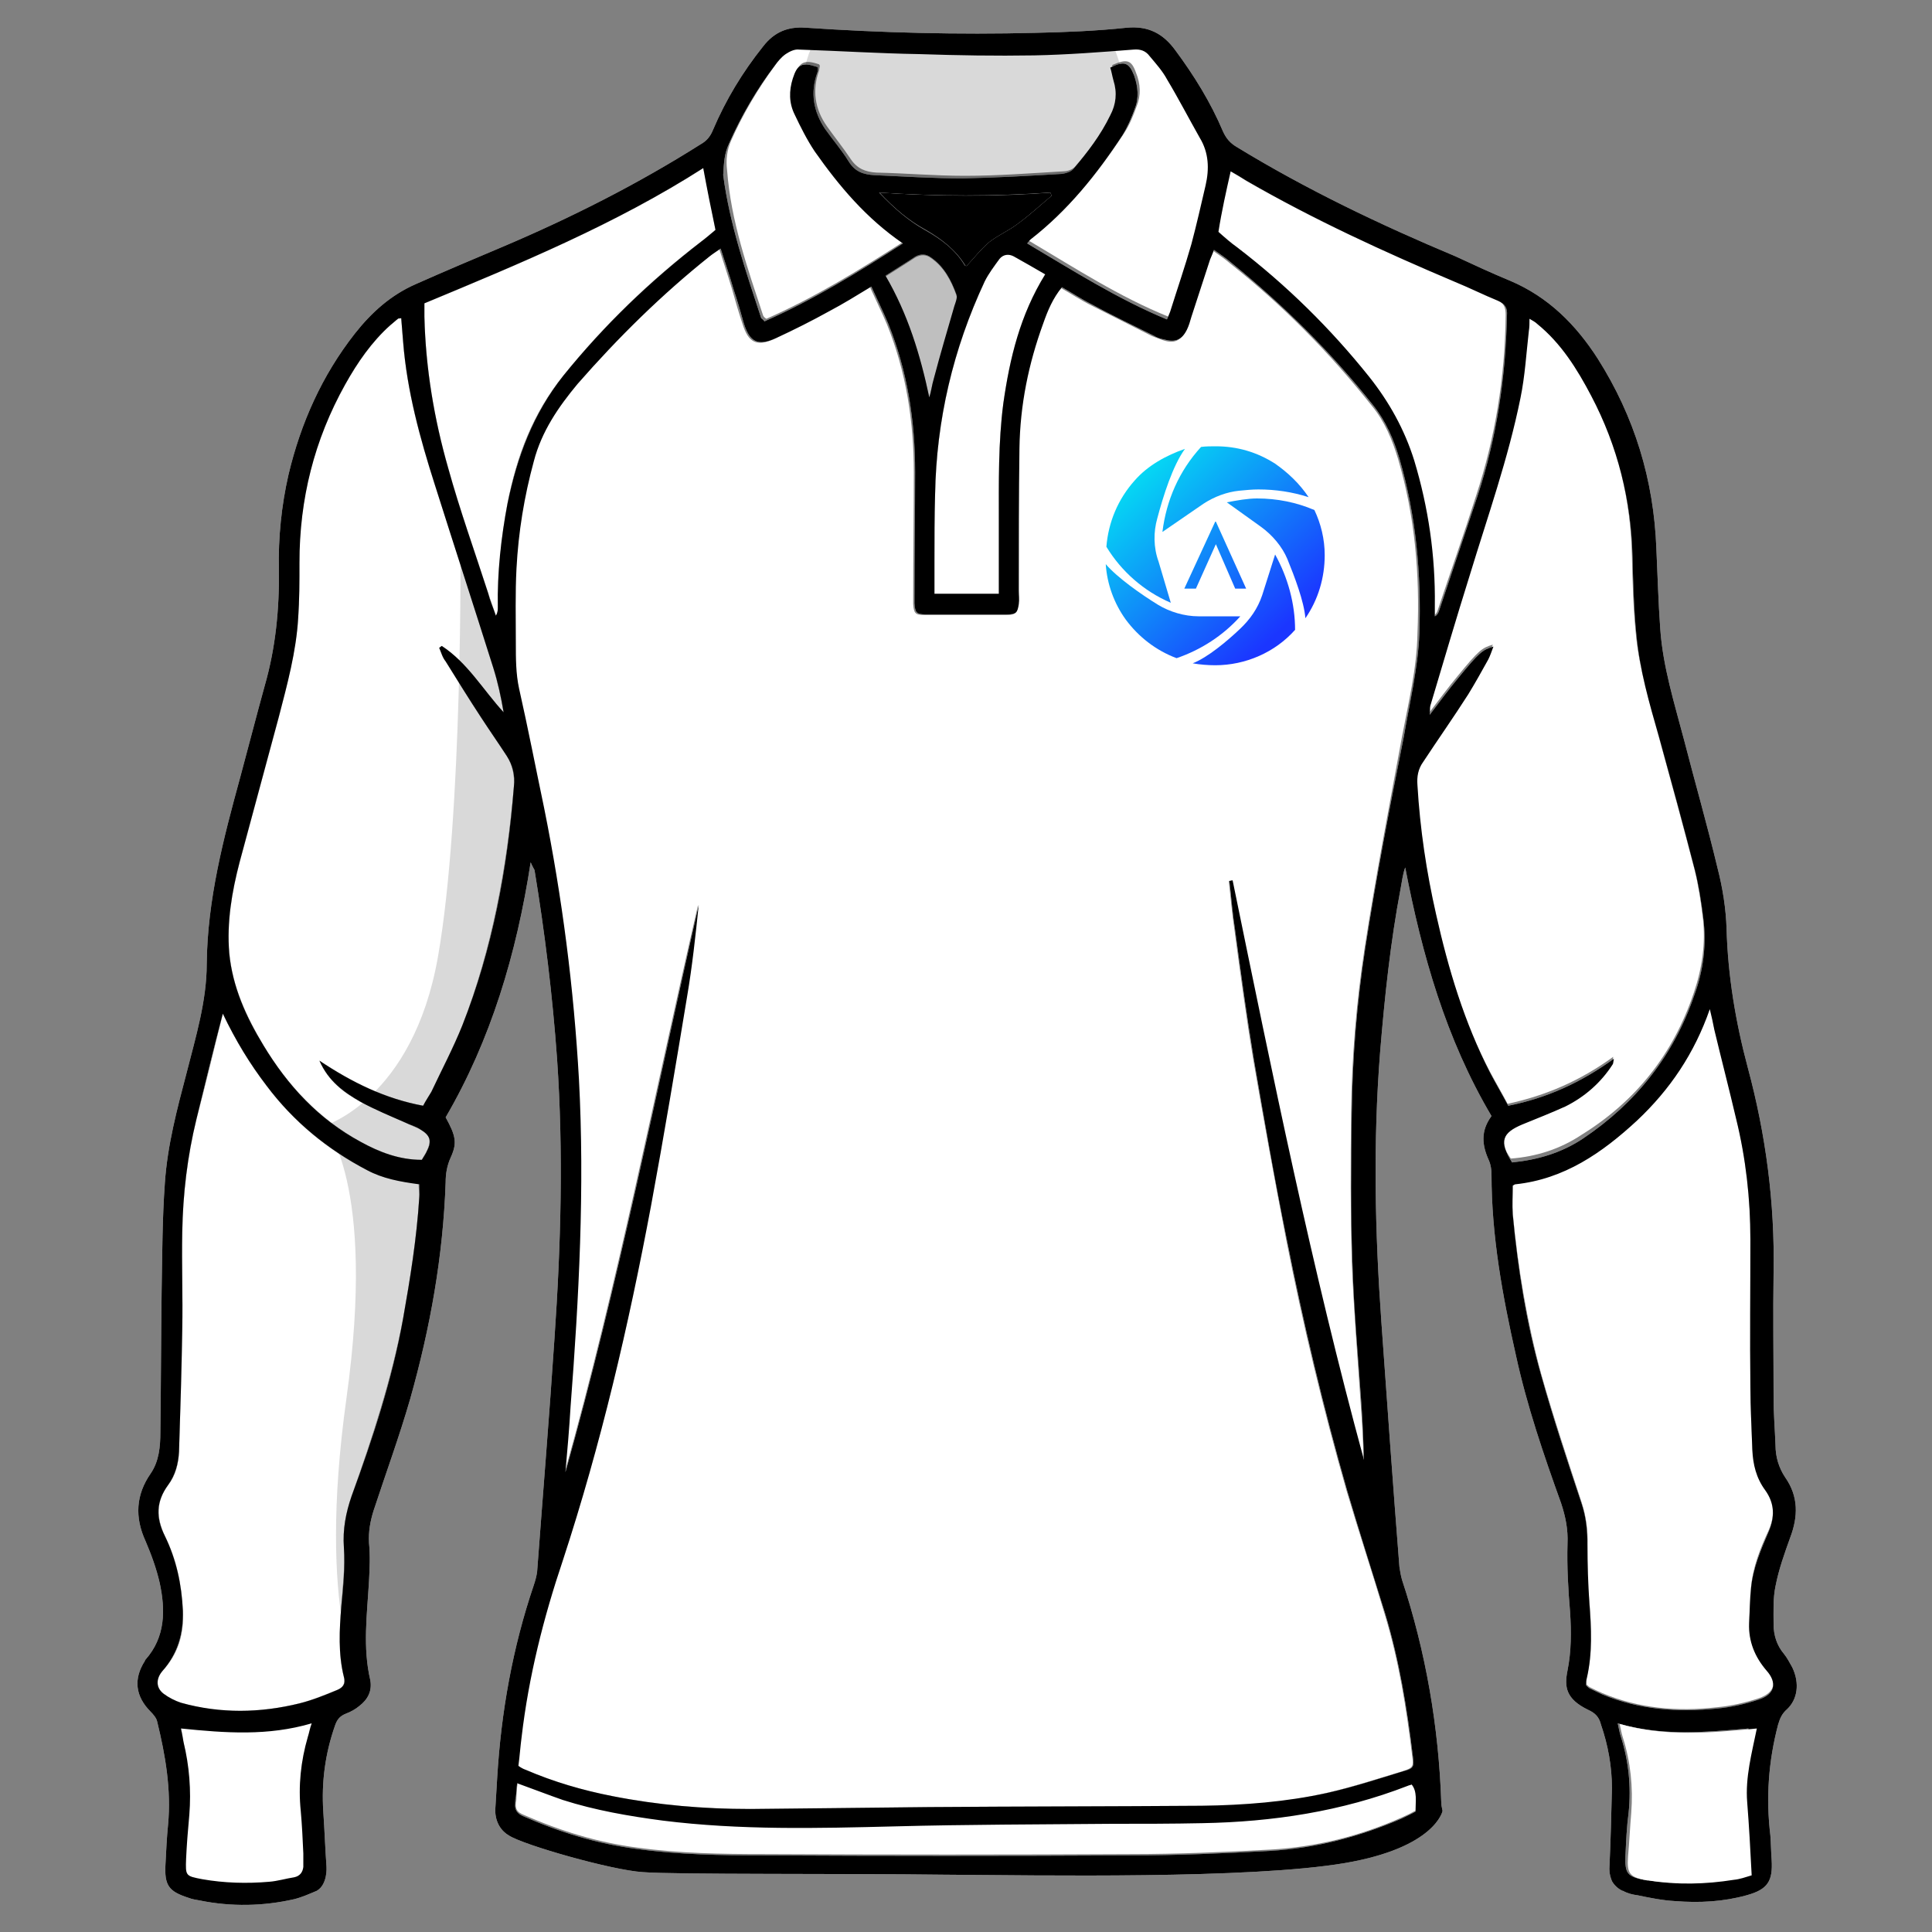 <?xml version="1.0" encoding="utf-8"?>
<!-- Generator: Adobe Illustrator 27.8.0, SVG Export Plug-In . SVG Version: 6.00 Build 0)  -->
<svg version="1.1" id="Capa_1" xmlns="http://www.w3.org/2000/svg" xmlns:xlink="http://www.w3.org/1999/xlink" x="0px" y="0px"
	 viewBox="0 0 300 300" style="enable-background:new 0 0 300 300;" xml:space="preserve">
<rect x="0" y="0" width="300" height="300" fill="#808080" stroke="none"/>
<style type="text/css">
	.st0{fill:#FFFFFF;}
	.st1{fill:none;}
	.st2{opacity:0.25;enable-background:new    ;}
	.st3{fill:url(#SVGID_1_);}
	.st4{fill:url(#SVGID_00000181070913005439040250000012455619419821132680_);}
	.st5{fill:url(#SVGID_00000011716105422691828690000005855121792385781166_);}
	.st6{fill:url(#SVGID_00000124842124591319532670000012557849101491398021_);}
	.st7{fill:url(#SVGID_00000036936000044334654610000006855695323475087285_);}
	.st8{fill:url(#SVGID_00000109014466306080707710000002620028762139570084_);}
	.st9{opacity:0.15;enable-background:new    ;}
</style>
<g>
	<g>
		<g>
			<path d="M149.9,41.2c0,0.1,0.2,0.1,0.3,0.1c1.2-1.3,2.2-2.7,3.5-3.7c1.4-1.1,3-1.8,4.5-2.9c1.8-1.4,3.5-2.9,5.2-4.3
				c-0.1-0.2-0.1-0.3-0.2-0.5c-8.8,0.7-17.5,0.6-26.6,0c2.3,2.5,4.6,4.4,7.2,5.8C146.2,37.1,148.4,38.8,149.9,41.2z"/>
			<path class="st0" d="M69.6,72.7c1.8,6.5,4.1,12.9,6.2,19.4c0.4,1.2,0.8,2.3,1.2,3.5c0.3-0.5,0.3-0.9,0.3-1.3
				c0-5.4,0.5-10.8,1.5-16.1c1.4-7.3,3.9-14,8.7-19.9c6.3-7.8,13.4-14.7,21.4-20.8c0.8-0.6,1.6-1.3,2.2-1.8
				c-0.6-3.3-1.2-6.3-1.9-9.6c-13.6,8.7-28.4,14.8-43.3,21c0,0.8,0,1.5,0,2.1C66.1,57.2,67.4,65.1,69.6,72.7z"/>
			<path class="st0" d="M144.3,61.8c0.3-1,0.4-2,0.7-2.9c1.1-3.8,2.2-7.5,3.2-11.3c0.2-0.6,0.5-1.3,0.3-1.8
				c-0.8-2.2-1.9-4.3-3.9-5.7c-0.8-0.6-1.6-0.6-2.5-0.1c-1.5,1-3,1.9-4.7,3C141,48.9,142.9,55.2,144.3,61.8z"/>
			<path class="st0" d="M118.5,49c0.1,0.2,0.2,0.3,0.5,0.5c7.5-3.3,14.5-7.6,21.5-12.1c-5.7-3.9-9.9-8.9-13.7-14.3
				c-1.2-1.7-2.2-3.7-3.1-5.7c-0.8-1.8-0.9-3.7-0.3-5.6c0.7-2.2,1.5-2.6,3.8-1.8c0,0.1,0.1,0.1,0.1,0.2c0,0.2-0.1,0.5-0.1,0.7
				c-1.1,3.1-0.7,6,1.2,8.7c1.2,1.7,2.5,3.3,3.7,5.1c1,1.5,2.3,2,4,2.1c4.6,0.1,9.1,0.5,13.7,0.5c5.1,0,10.3-0.4,15.4-0.7
				c0.6,0,1.4-0.3,1.8-0.8c2.2-2.5,4.2-5.2,5.7-8.3c0.8-1.7,1.1-3.5,0.5-5.4c-0.2-0.7-0.4-1.3-0.5-2c2.3-1,3-0.8,3.7,1.2
				c0.7,1.7,0.8,3.5,0.1,5.2c-0.5,1.4-1.1,2.9-1.9,4.1c-4,6.1-8.5,11.7-14.3,16.2c-0.2,0.1-0.3,0.4-0.5,0.6
				c7.1,4.2,14,8.7,21.7,11.8c0.2-0.5,0.4-0.8,0.5-1.2c1.1-3.5,2.3-7,3.3-10.5c0.8-3,1.5-6,2.2-9.1c0.6-2.6,0.4-5-0.9-7.4
				c-1.7-3-3.4-6.1-5.1-9.1c-0.8-1.3-1.8-2.5-2.7-3.6c-0.6-0.8-1.5-1-2.5-1c-5.1,0.4-10.3,0.8-15.4,0.9c-6,0.1-11.9,0-17.9-0.2
				c-6.2-0.2-12.4-0.5-18.6-0.7c-0.7,0-1.5,0.3-2.1,0.7c-0.7,0.5-1.2,1.2-1.7,1.8c-2.8,3.8-5.2,7.8-7.1,12.1
				c-0.6,1.4-0.8,2.9-0.6,4.5C113.5,34.4,116.1,41.7,118.5,49z"/>
			<path class="st0" d="M162.3,42.6c-1.7-1-3.3-1.9-4.9-2.8c-0.8-0.5-1.7-0.4-2.2,0.4c-0.8,1.1-1.7,2.2-2.3,3.5
				c-4.9,10.5-7.5,21.5-7.7,33.1c-0.1,3.4-0.1,6.9-0.1,10.3c0,1.7,0,3.4,0,5.1h10v-2.3c0-2.9,0-5.8,0-8.8c0-6.2-0.1-12.3,0.7-18.4
				C156.8,55.7,158.4,48.9,162.3,42.6z"/>
			<path class="st0" d="M57,181.7c-6.2-3.2-11.4-7.5-15.6-13.1c-2.6-3.4-4.8-7-6.8-11.2c-1.4,5.7-2.7,11.1-4.1,16.4
				c-1.4,5.8-2.1,11.6-2.2,17.5c-0.1,5,0.1,10,0,15.1c-0.1,6.3-0.3,12.7-0.5,19c-0.1,1.9-0.5,3.7-1.7,5.2c-1.9,2.6-1.8,5.1-0.5,7.9
				c1.8,3.6,2.6,7.5,2.8,11.6c0.2,3.6-0.7,6.7-3.2,9.4c-1,1.2-1,2.5,0.2,3.5c0.8,0.6,1.7,1.1,2.7,1.4c6.1,1.8,12.3,1.6,18.4,0.1
				c2-0.5,3.9-1.3,5.9-2.1c0.9-0.3,1.2-1,1-2c-0.9-3.6-0.7-7.3-0.4-11c0.2-3,0.6-6.1,0.4-9.1c-0.2-2.8,0.3-5.4,1.2-8
				c3.2-9,6.2-18.1,8-27.6c1.1-6.2,2.1-12.4,2.5-18.7c0-0.7-0.1-1.5-0.1-2.2C62.1,183.5,59.4,182.9,57,181.7z"/>
			<path class="st0" d="M212.4,58.4c3.1,3.9,5.5,8.2,7,13c2.3,7.3,3.3,14.9,3.2,22.5c0,0.6,0,1.1,0,1.7c0.4-0.2,0.5-0.5,0.6-0.7
				c2-6,4.1-11.9,6-17.9c3-9.1,4.5-18.5,4.6-28.1c0-1.2-0.3-1.9-1.4-2.3c-2.2-0.9-4.4-2-6.6-2.9c-11.1-4.7-22-9.7-32.4-15.7
				c-0.8-0.5-1.6-1-2.5-1.5c-0.7,3.2-1.3,6.2-2,9.3c1.1,0.9,2,1.7,2.9,2.4C199.6,44.2,206.4,50.9,212.4,58.4z"/>
			<path class="st0" d="M271.6,251.9c0.1-1.8,0.2-3.7,0.3-5.5c0.3-3.1,1.4-5.9,2.7-8.7c1-2.2,1-4.4-0.5-6.5c-1.3-1.9-1.9-4-2-6.3
				c-0.1-3.2-0.3-6.5-0.3-9.7c0-7.6,0-15.2,0-22.9c0-6.3-0.7-12.5-2.2-18.7c-1.1-4.6-2.2-9.3-3.4-13.9c-0.2-1-0.4-2-0.7-3.2
				c-2.5,6.8-6.2,12.5-11.3,17.3c-5.3,5-11.3,9.1-18.9,9.9c-0.1,0-0.2,0.1-0.4,0.2c0,1.5-0.1,3,0,4.5c0.8,8.4,2.2,16.8,4.4,24.9
				c1.9,6.7,4.1,13.3,6.3,20c0.7,2.2,1,4.3,0.9,6.5c0,3,0,6,0.3,8.9c0.3,3.9,0.5,7.9-0.4,11.7c-0.1,0.4-0.1,0.7-0.1,1.1
				c0.2,0.2,0.4,0.4,0.6,0.5c0.6,0.3,1.2,0.6,1.9,0.9c5.7,2.4,11.7,2.9,17.8,2.2c2.2-0.2,4.4-0.7,6.5-1.4c2.6-0.9,2.9-2.6,1.2-4.7
				C272.6,257.1,271.5,254.7,271.6,251.9z"/>
			<path class="st0" d="M74.7,111.4c-1.9-2.9-3.7-5.8-5.5-8.7c-0.4-0.7-0.6-1.4-1-2.1c0.1-0.1,0.3-0.2,0.4-0.3
				c4,2.7,6.4,6.9,9.6,10.3c-0.4-2.3-0.9-4.6-1.6-6.9c-3-9.5-6-19-9.1-28.5c-2.3-7.2-4.3-14.5-4.9-22.1c-0.1-1.2-0.2-2.5-0.3-3.7
				c-0.3,0-0.5,0-0.5,0.1c-0.4,0.3-0.8,0.6-1.2,1c-2.9,2.6-5.1,5.8-7,9.2c-4.8,8.6-7.2,17.9-7.1,27.7c0,2.9,0,5.7-0.2,8.6
				c-0.4,5.2-1.7,10.3-3,15.3c-2,7.5-4.1,15.1-6.1,22.6c-1.2,4.6-2,9.3-1.6,14.1c0.5,5.3,2.7,9.9,5.3,14.3c3.8,6.3,8.6,11.4,15.1,15
				c2.9,1.6,6,2.8,9.5,2.8c0.3-0.6,0.6-1,0.8-1.4c0.7-1.6,0.5-2.5-1-3.3c-0.8-0.4-1.6-0.7-2.4-1.1c-2.3-1.1-4.7-2-6.9-3.2
				c-2.6-1.4-5-3.2-6.4-6.4c5.1,3.4,10.2,5.9,16.1,7c0.5-0.8,1-1.4,1.3-2.2c1.6-3.4,3.4-6.8,4.8-10.3c4.6-11.9,6.9-24.4,8-37.1
				c0.1-1.7-0.2-3.3-1.1-4.7C77.4,115.4,76,113.4,74.7,111.4z"/>
			<path class="st0" d="M263,154.2c1.3-3.8,1.9-7.8,1.4-11.8c-0.3-2.5-0.7-5.1-1.3-7.5c-1.8-6.9-3.7-13.9-5.6-20.8
				c-1.4-5.2-3-10.4-3.5-15.8c-0.4-4-0.5-8-0.6-12c-0.2-8.9-2.2-17.2-6.4-25.1c-2.2-4.2-4.7-8.1-8.4-11.2c-0.3-0.3-0.7-0.4-1.2-0.8
				c-0.1,0.8-0.1,1.3-0.1,1.9c-0.4,3.5-0.6,7-1.3,10.4c-2,9.4-5.1,18.5-7.9,27.6c-2.1,6.7-4.1,13.5-6.1,20.2
				c-0.1,0.4-0.1,0.8-0.1,1.4c1.6-2.1,3-4,4.5-5.8c3.2-3.9,3.7-4.3,5.4-4.8c-0.3,0.8-0.5,1.4-0.8,2c-1,1.8-2,3.7-3.1,5.4
				c-2.3,3.5-4.6,7-7,10.5c-0.7,1.1-1,2.3-0.9,3.6c0.4,6.8,1.4,13.5,2.9,20.1c1.9,8.5,4.3,16.8,8.4,24.6c0.9,1.7,1.9,3.4,2.8,5.1
				c6-1.3,11.3-3.6,16.4-7.3c-0.1,0.6-0.1,0.8-0.2,0.9c-1.9,2.8-4.3,5-7.3,6.5c-2.2,1-4.4,1.9-6.7,2.8c-3.2,1.3-3.8,2.6-1.7,5.6
				c4-0.3,7.7-1.5,11-3.7C254,171,259.8,163.7,263,154.2z"/>
			<path class="st0" d="M219.3,276.9c-0.3,0.1-0.5,0.1-0.6,0.2c-10.2,4-20.9,5.6-31.9,5.8c-4.7,0.1-9.4,0-14.1,0.1
				c-11.2,0.1-22.5,0.2-33.7,0.4c-12,0.3-24,0.6-36-0.9c-5.2-0.6-10.4-1.5-15.5-3.2c-2.3-0.8-4.6-1.7-7.1-2.6
				c-0.1,0.8-0.2,1.4-0.2,2.1c0,0.4,0,0.8-0.1,1.1c-0.1,1,0.2,1.5,1.2,1.9c5.7,2.5,11.5,4.3,17.7,5.1c6.5,0.9,13.1,1,19.6,1
				c19,0.1,38,0.1,57,0c7.2,0,14.5-0.3,21.7-0.7c7.1-0.4,13.9-2.1,20.4-5c0.7-0.3,1.5-0.7,2.2-1.1
				C219.8,279.7,220.1,278.2,219.3,276.9z"/>
			<path class="st0" d="M217.1,71.3c-0.9-3-2.1-5.9-4.1-8.3c-6.5-8.2-13.8-15.6-22-22.1c-0.8-0.7-1.7-1.3-2.7-2
				c-0.2,0.6-0.4,1.1-0.6,1.5c-1,3-1.9,5.9-2.9,8.9c-0.2,0.7-0.4,1.3-0.7,2c-0.8,1.7-1.8,2.1-3.6,1.5c-0.5-0.2-1.1-0.4-1.6-0.6
				c-3.2-1.6-6.3-3.2-9.5-4.8c-1.6-0.8-3.1-1.8-4.7-2.7c-1.4,1.7-2.2,3.7-2.9,5.6c-2.4,6.2-3.6,12.7-3.7,19.4
				c-0.1,7.4-0.1,14.7-0.1,22.1c0,0.7,0,1.4,0,2.1c-0.1,1.3-0.4,1.6-1.7,1.6c-4.3,0-8.5,0-12.8,0c-1.4,0-1.6-0.3-1.7-1.7
				c0-0.4,0-0.8,0-1.1c0-6.4,0.1-12.8,0.1-19.3c0-8-1.2-15.7-4.2-23.1c-0.8-1.9-1.7-3.7-2.6-5.7c-2.3,1.3-4.3,2.6-6.5,3.8
				c-2.7,1.5-5.5,2.9-8.3,4.2s-4.1,0.6-5-2.3c-0.6-1.8-1.1-3.5-1.6-5.3c-0.6-2-1.3-4.1-2-6.3c-0.7,0.4-1.2,0.8-1.7,1.2
				c-7.5,6-14.3,12.6-20.5,19.8c-3.1,3.5-5.6,7.4-6.8,12c-1.5,5.5-2.4,11-2.7,16.7c-0.1,3.7,0,7.6,0,11.5c0,2.3,0,4.7,0.5,7
				c1.4,6.2,2.6,12.4,3.9,18.6c2.8,13.9,4.7,27.9,5.4,42.1c0.9,17,0,33.9-1.3,50.8c-0.3,3.4-0.5,6.8-0.8,10.2
				c8.2-29.1,13.9-58.7,20.7-88.1c-0.5,4.7-1.1,9.5-1.8,14.2c-1.8,10.8-3.6,21.7-5.6,32.5c-3.4,18.6-7.7,37.1-13.7,55.1
				c-3,9-5.3,18-6.4,27.4c-0.2,1.5-0.3,3-0.5,4.5c0.5,0.3,0.8,0.5,1.1,0.6c4.3,1.8,8.8,3.2,13.5,4.1c7.1,1.4,14.2,2,21.4,2
				c9.3,0,18.5-0.2,27.8-0.3c14.1-0.1,28.2-0.1,42.3-0.2c6.6,0,13.1-0.5,19.5-2c4-0.9,7.9-2.2,11.9-3.4c1.5-0.5,1.6-0.7,1.4-2.2
				c-0.9-7.5-2.1-15-4.3-22.2c-1.9-6.4-4-12.7-5.9-19.1c-3.7-12.9-6.8-25.9-9.4-39.1c-1.8-9.3-3.5-18.6-5.1-27.9
				c-1.1-6.6-2-13.3-2.9-20c-0.4-2.6-0.6-5.2-0.9-7.7c0.2,0,0.3-0.1,0.5-0.1c6.1,30.2,12.3,60.3,20.4,90c0-2.9-0.2-5.7-0.4-8.6
				c-0.5-7.4-1.1-14.8-1.4-22.2c-0.2-7.7-0.2-15.4-0.1-23.1c0.1-8.6,0.8-17.1,2.1-25.6c1.7-11,3.8-21.9,5.8-32.8
				c1-5.3,2.3-10.5,2.4-16C220.5,89.2,219.7,80.1,217.1,71.3z"/>
			<path class="st0" d="M278.3,258.9c-0.4-0.7-0.8-1.5-1.3-2.1c-1.1-1.3-1.6-2.9-1.6-4.6c0-2-0.1-4,0.3-5.9c0.5-2.6,1.4-5.1,2.3-7.6
				c1.2-3.2,1.3-6.3-0.8-9.3c-1-1.5-1.5-3.2-1.5-5c-0.1-2.5-0.3-4.9-0.3-7.4c0-6.5-0.1-13,0-19.4c0.2-10.8-1.2-21.4-4-31.8
				c-1.9-7.1-3.1-14.3-3.3-21.6c-0.1-3.1-0.6-6.3-1.4-9.4c-1.6-6.7-3.5-13.3-5.2-19.9c-1.5-5.7-3.3-11.4-3.7-17.3
				c-0.3-4.1-0.4-8.2-0.6-12.4c-0.4-10.7-3.4-20.5-9.1-29.5c-3.4-5.3-7.7-9.6-13.6-12.1c-2.9-1.2-5.7-2.5-8.5-3.8
				c-11.7-4.9-23.2-10.4-34-17c-1-0.6-1.6-1.3-2.1-2.4c-1.9-4.5-4.5-8.7-7.4-12.6c-1.9-2.6-4.2-3.8-7.5-3.5
				c-4.7,0.5-9.5,0.7-14.3,0.8c-11.9,0.3-23.8,0-35.6-0.8c-2.8-0.2-4.9,0.7-6.6,2.9c-3.2,4-5.8,8.3-7.8,13c-0.4,1-1,1.7-1.9,2.2
				C99,28.6,88.7,33.8,78.1,38.3c-4.5,1.9-9,3.8-13.5,5.8c-3.9,1.7-6.9,4.4-9.5,7.7c-5.1,6.5-8.4,13.9-10.3,21.9
				c-1.1,4.8-1.6,9.8-1.5,14.7c0.1,6.1-0.5,12.2-2.2,18.1c-1.3,4.7-2.5,9.4-3.8,14.2c-2.6,9.5-5.1,19-5.2,29
				c0,5.7-1.7,11.3-3.1,16.8c-1.5,5.7-3,11.3-3.4,17.2c-0.4,5.5-0.4,11-0.5,16.6c-0.1,7.4-0.1,14.7-0.2,22.1c0,2.2-0.2,4.5-1.5,6.4
				c-2.3,3.3-2.5,6.8-0.8,10.5c0.9,2.1,1.7,4.3,2.2,6.5c0.9,4.2,0.9,8.4-2.2,11.9c0,0-0.1,0.1-0.1,0.2c-1.8,2.8-1.5,5.5,0.9,7.9
				c0.4,0.4,0.9,1,1,1.5c1.3,5.3,2.2,10.6,1.7,16c-0.2,2-0.3,4.1-0.4,6.1c-0.2,3.4,0.5,4.3,3.6,5.3c0.5,0.2,1.1,0.3,1.7,0.4
				c4.9,1,9.9,0.9,14.7-0.2c1.2-0.3,2.3-0.8,3.5-1.3c1.7-1,1.5-3.7,1.5-3.7c-0.2-2.8-0.3-5.7-0.5-8.6c-0.3-4.6,0.3-9,1.8-13.3
				c0.3-0.9,0.7-1.5,1.7-1.9c0.8-0.3,1.5-0.7,2.1-1.2c1.3-1,2-2.3,1.7-4c-1.2-5.1-0.5-10.2-0.2-15.4c0.1-2,0.2-3.9,0-5.9
				c-0.1-1.8,0.2-3.4,0.7-5c1.9-5.8,4-11.5,5.7-17.4c3.1-11,5.1-22.1,5.5-33.6c0-1.3,0.2-2.6,0.8-3.9c1-2.2,0.8-3.3-0.8-6.2
				c7-12,11-25.3,13.2-39.6c0.3,0.7,0.5,1,0.6,1.2c1.6,9.7,2.8,19.5,3.5,29.3c1,14.5,0.6,28.9-0.4,43.4c-0.8,12.1-1.8,24.2-2.7,36.3
				c-0.1,0.7-0.3,1.4-0.5,2c-3.3,9.7-5.1,19.8-5.7,30c-0.1,1.6-0.2,3.3-0.3,5l0,0c0,0.6,0.1,2.7,2.1,3.9c2.3,1.5,16,5.4,20.8,5.7
				c4.9,0.4,31.6,0.2,46.7,0.4c15.1,0.1,47.5,0.7,62.3-1.8c14.1-2.4,15.2-8.1,15.2-8.1c-0.1-0.5-0.2-0.9-0.2-1.3
				c-0.4-11.8-2.4-23.4-6.1-34.6c-0.2-0.7-0.3-1.4-0.4-2c-1-12.7-1.9-25.3-2.8-38c-1-14-1.3-27.9-0.2-41.9
				c0.7-8.5,1.6-17.1,3.2-25.5c0.2-1,0.3-2.1,0.7-3.2c2.6,13.5,6.3,26.6,13.4,38.6c-1.7,2.3-1.5,4.5-0.4,6.9
				c0.3,0.7,0.4,1.5,0.4,2.2c0,9.5,1.7,18.8,3.8,28.1c1.7,7.8,4.3,15.4,7,22.9c0.7,2.1,1.1,4.1,1,6.3c-0.1,3.5,0.1,7.1,0.4,10.6
				c0.2,3.1,0.2,6.1-0.4,9.1c-0.5,2.5-0.3,4.4,3.2,6.1c1.1,0.5,1.7,1.1,2,2.3c1.1,3.2,1.7,6.5,1.7,9.9c-0.1,4.1-0.2,8.2-0.4,12.5
				l0,0c0,0.8,0.2,1.4,0.4,1.9c0.4,0.7,1,1.2,1.6,1.5c0,0,0,0,0.1,0c0.7,0.4,1.5,0.6,2.3,0.7c1.9,0.4,3.9,0.8,5.8,0.9
				c3.8,0.3,7.5,0.1,11.1-0.9c3.3-0.9,4.1-2.2,3.9-5.5c-0.1-1.3-0.1-2.5-0.2-3.8c-0.7-5.8-0.3-11.5,1.2-17.2c0.3-1,0.6-1.7,1.4-2.4
				C279.1,263.9,279.5,261.4,278.3,258.9z M191.1,26.6c0.9,0.5,1.7,1,2.5,1.5c10.4,6,21.3,11,32.4,15.7c2.2,0.9,4.4,2,6.6,2.9
				c1.1,0.5,1.5,1.1,1.4,2.3c-0.2,9.6-1.6,19-4.6,28.1c-2,6-4,11.9-6,17.9c-0.1,0.2-0.2,0.5-0.6,0.7c0-0.6,0-1.1,0-1.7
				c0.1-7.7-1-15.2-3.2-22.5c-1.5-4.8-3.9-9.1-7-13c-6-7.5-12.8-14.2-20.5-20.1c-1-0.7-1.9-1.5-2.9-2.4
				C189.7,32.8,190.4,29.7,191.1,26.6z M113.2,22.3c1.9-4.3,4.3-8.4,7.1-12.1c0.5-0.7,1-1.3,1.7-1.8c0.6-0.4,1.4-0.8,2.1-0.7
				c6.2,0.2,12.4,0.6,18.6,0.7c6,0.2,11.9,0.3,17.9,0.2c5.1-0.1,10.3-0.5,15.4-0.9c1.1-0.1,1.9,0.2,2.5,1c1,1.2,2,2.3,2.7,3.6
				c1.8,3,3.4,6.1,5.1,9.1c1.4,2.3,1.5,4.8,0.9,7.4c-0.7,3-1.4,6.1-2.2,9.1c-1,3.5-2.2,7-3.3,10.5c-0.1,0.3-0.3,0.7-0.5,1.2
				c-7.7-3.2-14.6-7.6-21.7-11.8c0.2-0.2,0.3-0.4,0.5-0.6c5.8-4.5,10.3-10.1,14.3-16.2c0.8-1.3,1.4-2.7,1.9-4.1
				c0.7-1.7,0.5-3.5-0.1-5.2c-0.8-2-1.5-2.3-3.7-1.2c0.2,0.6,0.3,1.3,0.5,2c0.6,1.9,0.4,3.7-0.5,5.4c-1.5,3.1-3.5,5.7-5.7,8.3
				c-0.4,0.5-1.2,0.7-1.8,0.8c-5.1,0.3-10.3,0.6-15.4,0.7c-4.6,0-9.1-0.3-13.7-0.5c-1.7-0.1-3-0.5-4-2.1c-1.1-1.8-2.5-3.4-3.7-5.1
				c-1.8-2.7-2.3-5.6-1.2-8.7c0.1-0.2,0.1-0.5,0.1-0.7c0-0.1,0-0.1-0.1-0.2c-2.4-0.8-3.1-0.4-3.8,1.8c-0.6,1.9-0.6,3.8,0.3,5.6
				c0.9,1.9,1.9,3.9,3.1,5.7c3.8,5.4,8,10.4,13.7,14.3c-7,4.5-14,8.8-21.5,12.1c-0.2-0.3-0.4-0.4-0.5-0.5
				c-2.4-7.3-4.9-14.6-5.9-22.2C112.4,25.2,112.5,23.8,113.2,22.3z M155.1,81.1c0,2.9,0,5.8,0,8.8v2.3h-10c0-1.7,0-3.4,0-5.1
				c0-3.4,0-6.9,0.1-10.3c0.2-11.6,2.8-22.6,7.7-33.1c0.6-1.2,1.5-2.4,2.3-3.5c0.6-0.7,1.4-0.8,2.2-0.4c1.6,0.9,3.2,1.8,4.9,2.8
				c-3.9,6.3-5.5,13-6.5,20C155,68.7,155.1,74.9,155.1,81.1z M144.6,40c2,1.4,3.1,3.5,3.9,5.7c0.2,0.5-0.1,1.2-0.3,1.8
				c-1.1,3.8-2.2,7.5-3.2,11.3c-0.3,1-0.4,2-0.7,2.9c-1.4-6.6-3.3-12.9-6.8-18.9c1.7-1.1,3.2-2,4.7-3C143,39.4,143.8,39.4,144.6,40z
				 M136.5,29.9c9.1,0.6,17.9,0.6,26.6,0c0.1,0.2,0.1,0.3,0.2,0.5c-1.7,1.4-3.4,3-5.2,4.3c-1.4,1.1-3.1,1.8-4.5,2.9
				c-1.3,1.1-2.3,2.4-3.5,3.7c-0.1,0-0.2,0-0.3-0.1c-1.5-2.5-3.7-4.1-6.2-5.5C141.1,34.3,138.9,32.4,136.5,29.9z M65.9,47.1
				c14.9-6.2,29.7-12.3,43.3-21c0.6,3.3,1.2,6.3,1.9,9.6c-0.6,0.5-1.4,1.2-2.2,1.8c-7.9,6.1-15.1,13-21.4,20.8
				c-4.7,5.9-7.2,12.6-8.7,19.9c-1,5.3-1.6,10.7-1.5,16.1c0,0.4,0,0.8-0.3,1.3c-0.4-1.2-0.9-2.3-1.2-3.5c-2.1-6.5-4.4-12.9-6.2-19.4
				c-2.2-7.7-3.5-15.5-3.7-23.5C65.9,48.6,65.9,48,65.9,47.1z M47.8,269.7c-1.1,3.8-1.5,7.6-1.1,11.5c0.2,2.2,0.3,4.4,0.4,6.6
				c0,0.7,0,1.4,0,2.1c-0.1,0.8-0.5,1.4-1.4,1.6c-1.3,0.2-2.6,0.6-3.9,0.7c-3.5,0.3-7,0.2-10.4-0.4c-2.6-0.5-2.6-0.5-2.5-3.2
				c0.1-2.3,0.3-4.6,0.5-6.8c0.3-3.8,0-7.6-0.9-11.3c-0.1-0.6-0.2-1.2-0.4-2.1c6.9,0.7,13.5,1.2,20.3-0.8
				C48.1,268.4,48,269.1,47.8,269.7z M65.1,186c-0.4,6.3-1.4,12.5-2.5,18.7c-1.7,9.5-4.7,18.6-8,27.6c-0.9,2.6-1.4,5.2-1.2,8
				c0.2,3-0.1,6.1-0.4,9.1c-0.3,3.7-0.5,7.4,0.4,11c0.3,1-0.1,1.6-1,2c-1.9,0.8-3.9,1.6-5.9,2.1c-6.1,1.5-12.3,1.6-18.4-0.1
				c-0.9-0.3-1.9-0.8-2.7-1.4c-1.2-0.9-1.2-2.3-0.2-3.5c2.4-2.7,3.3-5.8,3.2-9.4c-0.2-4.1-1-7.9-2.8-11.6c-1.4-2.8-1.4-5.3,0.5-7.9
				c1.1-1.5,1.6-3.3,1.7-5.2c0.2-6.3,0.4-12.7,0.5-19c0.1-5-0.1-10,0-15.1c0.1-5.9,0.8-11.8,2.2-17.5c1.3-5.3,2.6-10.7,4.1-16.4
				c2,4.2,4.2,7.8,6.8,11.2c4.2,5.6,9.5,9.9,15.6,13.1c2.4,1.3,5.1,1.8,8.1,2.2C65.1,184.6,65.2,185.3,65.1,186z M79.8,122.1
				c-1,12.7-3.3,25.2-8,37.1c-1.4,3.5-3.2,6.9-4.8,10.3c-0.4,0.7-0.9,1.4-1.3,2.2c-5.9-1.1-11-3.6-16.1-7c1.4,3.2,3.8,4.9,6.4,6.4
				c2.2,1.2,4.6,2.2,6.9,3.2c0.8,0.4,1.7,0.6,2.4,1.1c1.5,0.9,1.8,1.8,1,3.3c-0.2,0.5-0.5,0.9-0.8,1.4c-3.5,0-6.6-1.2-9.5-2.8
				c-6.5-3.5-11.3-8.7-15.1-15c-2.7-4.4-4.8-9.1-5.3-14.3c-0.4-4.8,0.4-9.5,1.6-14.1c2-7.5,4.1-15.1,6.1-22.6c1.3-5,2.7-10.1,3-15.3
				c0.2-2.8,0.2-5.7,0.2-8.6c0-9.9,2.3-19.1,7.1-27.7c1.9-3.4,4.1-6.6,7-9.2c0.4-0.3,0.8-0.7,1.2-1c0.1-0.1,0.2,0,0.5-0.1
				c0.1,1.2,0.2,2.5,0.3,3.7c0.6,7.6,2.6,14.9,4.9,22.1c3,9.5,6.1,19,9.1,28.5c0.7,2.2,1.2,4.5,1.6,6.9c-3.2-3.5-5.6-7.7-9.6-10.3
				c-0.1,0.1-0.3,0.2-0.4,0.3c0.3,0.7,0.5,1.5,1,2.1c1.8,2.9,3.6,5.8,5.5,8.7c1.3,2,2.7,4,4,6C79.6,118.8,80,120.4,79.8,122.1z
				 M219.8,281.3c-0.7,0.4-1.4,0.7-2.2,1.1c-6.5,2.8-13.3,4.6-20.4,5c-7.2,0.4-14.5,0.7-21.7,0.7c-19,0.1-38,0.1-57,0
				c-6.5,0-13.1-0.1-19.6-1c-6.2-0.8-12-2.6-17.7-5.1c-0.9-0.4-1.3-1-1.2-1.9c0-0.4,0-0.8,0.1-1.1c0.1-0.6,0.1-1.3,0.2-2.1
				c2.5,0.9,4.8,1.8,7.1,2.6c5,1.6,10.2,2.5,15.5,3.2c12,1.5,24,1.2,36,0.9c11.2-0.3,22.5-0.3,33.7-0.4c4.7,0,9.4,0,14.1-0.1
				c10.9-0.2,21.6-1.8,31.9-5.8c0.2-0.1,0.4-0.1,0.6-0.2C220.1,278.2,219.8,279.7,219.8,281.3z M212,147.2c-1.3,8.5-2,17-2.1,25.6
				c-0.1,7.7-0.2,15.4,0.1,23.1c0.2,7.4,0.9,14.8,1.4,22.2c0.2,2.8,0.3,5.7,0.4,8.6c-8.1-29.7-14.2-59.8-20.4-90
				c-0.2,0-0.3,0.1-0.5,0.1c0.3,2.6,0.5,5.2,0.9,7.7c0.9,6.7,1.8,13.3,2.9,20c1.6,9.3,3.2,18.6,5.1,27.9c2.6,13.1,5.7,26.2,9.4,39.1
				c1.9,6.4,3.9,12.7,5.9,19.1c2.2,7.3,3.4,14.7,4.3,22.2c0.2,1.5,0.1,1.8-1.4,2.2c-3.9,1.2-7.9,2.5-11.9,3.4
				c-6.4,1.4-12.9,1.9-19.5,2c-14.1,0.1-28.2,0.1-42.3,0.2c-9.3,0.1-18.5,0.2-27.8,0.3c-7.2,0-14.3-0.6-21.4-2
				c-4.6-0.9-9.1-2.2-13.5-4.1c-0.3-0.1-0.7-0.3-1.1-0.6c0.2-1.5,0.3-3,0.5-4.5c1.1-9.4,3.4-18.5,6.4-27.4
				c5.9-18,10.2-36.4,13.7-55.1c2-10.8,3.8-21.6,5.6-32.5c0.8-4.7,1.3-9.4,1.8-14.2c-6.7,29.4-12.5,59-20.7,88.1
				c0.3-3.4,0.6-6.8,0.8-10.2c1.3-16.9,2.2-33.9,1.3-50.8c-0.8-14.2-2.6-28.2-5.4-42.1c-1.3-6.2-2.5-12.4-3.9-18.6
				c-0.5-2.3-0.5-4.7-0.5-7c0-3.9-0.1-7.8,0.1-11.6c0.3-5.7,1.2-11.2,2.7-16.7c1.2-4.6,3.8-8.4,6.8-12c6.3-7.2,13.1-13.9,20.5-19.8
				c0.5-0.4,1-0.7,1.7-1.2c0.7,2.2,1.4,4.2,2,6.3c0.6,1.8,1.1,3.5,1.6,5.3c0.9,2.9,2.2,3.6,5,2.3s5.6-2.7,8.3-4.2
				c2.1-1.1,4.2-2.4,6.5-3.8c0.9,2,1.8,3.8,2.6,5.7c3,7.4,4.2,15.1,4.2,23.1c0,6.4-0.1,12.8-0.1,19.3c0,0.4,0,0.8,0,1.1
				c0.1,1.4,0.3,1.7,1.7,1.7c4.3,0,8.5,0,12.8,0c1.3,0,1.5-0.3,1.7-1.6c0.1-0.7,0-1.4,0-2.1c0-7.4,0-14.7,0.1-22.1
				c0.1-6.7,1.4-13.1,3.7-19.4c0.7-2,1.5-3.9,2.9-5.6c1.6,0.9,3.1,1.9,4.7,2.7c3.1,1.7,6.3,3.2,9.5,4.8c0.5,0.3,1,0.5,1.6,0.6
				c1.8,0.5,2.8,0.1,3.6-1.5c0.3-0.6,0.5-1.3,0.7-2c1-3,1.9-5.9,2.9-8.9c0.2-0.5,0.4-0.9,0.6-1.5c1,0.7,1.9,1.3,2.7,2
				c8.1,6.6,15.5,13.9,22,22.1c2,2.5,3.2,5.3,4.1,8.3c2.6,8.9,3.4,17.9,3.1,27.1c-0.2,5.4-1.5,10.7-2.4,16
				C215.8,125.3,213.7,136.2,212,147.2z M236.4,174.6c2.2-0.9,4.5-1.8,6.7-2.8c3-1.5,5.5-3.7,7.3-6.5c0.1-0.1,0.1-0.3,0.2-0.9
				c-5.1,3.7-10.4,6.1-16.4,7.3c-0.9-1.7-1.9-3.4-2.8-5.1c-4-7.8-6.5-16.1-8.4-24.6c-1.5-6.6-2.5-13.3-2.9-20.1
				c-0.1-1.3,0.1-2.5,0.9-3.6c2.3-3.5,4.7-6.9,7-10.5c1.1-1.8,2.1-3.6,3.1-5.4c0.3-0.6,0.5-1.2,0.8-2c-1.7,0.5-2.2,0.9-5.4,4.8
				c-1.5,1.8-2.9,3.7-4.5,5.8c0.1-0.6,0-1,0.1-1.4c2-6.7,4-13.5,6.1-20.2c2.8-9.2,6-18.2,7.9-27.6c0.7-3.4,0.9-6.9,1.3-10.4
				c0.1-0.6,0.1-1.1,0.1-1.9c0.5,0.3,0.9,0.5,1.2,0.8c3.7,3,6.2,7,8.4,11.2c4.1,7.8,6.2,16.2,6.4,25.1c0.1,4,0.2,8,0.6,12
				c0.5,5.4,2,10.6,3.5,15.8c1.9,6.9,3.8,13.8,5.6,20.8c0.6,2.4,1,5,1.3,7.5c0.5,4,0,8-1.4,11.8c-3.2,9.4-9.1,16.8-17.3,22.3
				c-3.3,2.2-7,3.3-11,3.7C232.7,177.2,233.3,175.9,236.4,174.6z M270.2,279.7c0.3,3.7,0.5,7.5,0.7,11.4c-1,0.3-1.8,0.6-2.7,0.7
				c-4.2,0.7-8.5,0.8-12.7,0.1c-0.1,0-0.1,0-0.2,0c-2.6-0.5-3-1-2.9-3.7c0.1-2.3,0.2-4.6,0.5-6.8c0.4-4,0-7.9-1.2-11.7
				c-0.2-0.6-0.3-1.2-0.5-2.1c6.8,2,13.4,1.4,20.3,0.8C270.9,272.2,270,275.9,270.2,279.7z M273.1,263.9c-2.1,0.7-4.3,1.2-6.5,1.4
				c-6.1,0.6-12,0.2-17.8-2.2c-0.6-0.3-1.3-0.6-1.9-0.9c-0.2-0.1-0.4-0.3-0.6-0.5c0-0.4,0-0.8,0.1-1.1c0.9-3.9,0.7-7.8,0.4-11.7
				c-0.2-3-0.3-6-0.3-8.9c0-2.3-0.2-4.4-0.9-6.5c-2.2-6.6-4.4-13.2-6.3-20c-2.3-8.1-3.6-16.5-4.4-24.9c-0.1-1.5,0-3,0-4.5
				c0.2-0.1,0.3-0.2,0.4-0.2c7.6-0.8,13.5-4.9,18.9-9.9c5.1-4.8,8.9-10.4,11.3-17.3c0.3,1.2,0.5,2.2,0.7,3.2
				c1.1,4.6,2.3,9.2,3.4,13.9c1.5,6.1,2.2,12.4,2.2,18.7c0,7.6-0.1,15.2,0,22.9c0,3.2,0.2,6.5,0.3,9.7c0.1,2.3,0.6,4.4,2,6.3
				c1.5,2.1,1.5,4.2,0.5,6.5c-1.2,2.8-2.4,5.6-2.7,8.7c-0.2,1.8-0.2,3.7-0.3,5.5c-0.1,2.8,0.9,5.2,2.7,7.3
				C276,261.3,275.6,263.1,273.1,263.9z"/>
			<path class="st0" d="M28,267.9c0.2,0.8,0.3,1.5,0.4,2.2c0.8,3.8,1.2,7.7,0.9,11.7c-0.2,2.4-0.3,4.7-0.5,7
				c-0.2,2.8-0.1,2.9,2.6,3.3c3.6,0.6,7.1,0.7,10.7,0.4c1.3-0.1,2.7-0.4,4-0.7c0.9-0.2,1.3-0.7,1.4-1.6c0.1-0.7,0.1-1.4,0-2.2
				c-0.1-2.3-0.2-4.5-0.4-6.8c-0.4-4,0.1-7.9,1.1-11.9c0.2-0.6,0.3-1.3,0.5-2.3C41.9,269.2,35.1,268.6,28,267.9z"/>
		</g>
		<g>
			<path class="st1" d="M149.9,41.2c0,0.1,0.2,0.1,0.3,0.1c1.2-1.3,2.2-2.7,3.5-3.7c1.4-1.1,3-1.8,4.5-2.9c1.8-1.4,3.5-2.9,5.2-4.3
				c-0.1-0.2-0.1-0.3-0.2-0.5c-8.8,0.7-17.5,0.6-26.6,0c2.3,2.5,4.6,4.4,7.2,5.8C146.2,37.1,148.4,38.8,149.9,41.2z"/>
			<path class="st1" d="M28,268.3c0.2,0.8,0.3,1.5,0.4,2.1c0.8,3.7,1.2,7.5,0.9,11.3c-0.2,2.3-0.3,4.6-0.5,6.8
				c-0.2,2.7-0.1,2.8,2.5,3.2c3.5,0.6,6.9,0.7,10.4,0.4c1.3-0.1,2.6-0.4,3.9-0.7c0.9-0.2,1.3-0.7,1.4-1.6c0.1-0.7,0.1-1.4,0-2.1
				c-0.1-2.2-0.2-4.4-0.4-6.6c-0.4-3.9,0.1-7.7,1.1-11.5c0.2-0.6,0.3-1.3,0.5-2.2C41.5,269.5,34.9,268.9,28,268.3z"/>
			<path class="st1" d="M144.3,61.8c0.3-1,0.4-2,0.7-2.9c1.1-3.8,2.2-7.5,3.2-11.3c0.2-0.6,0.5-1.3,0.3-1.8
				c-0.8-2.2-1.9-4.3-3.9-5.7c-0.8-0.6-1.6-0.6-2.5-0.1c-1.5,1-3,1.9-4.7,3C141,48.9,142.9,55.2,144.3,61.8z"/>
			<path class="st1" d="M69.6,72.7c1.8,6.5,4.1,12.9,6.2,19.4c0.4,1.2,0.8,2.3,1.2,3.5c0.3-0.5,0.3-0.9,0.3-1.3
				c0-5.4,0.5-10.8,1.5-16.1c1.4-7.3,3.9-14,8.7-19.9c6.3-7.8,13.4-14.7,21.4-20.8c0.8-0.6,1.6-1.3,2.2-1.8
				c-0.6-3.3-1.2-6.3-1.9-9.6c-13.6,8.7-28.4,14.8-43.3,21c0,0.8,0,1.5,0,2.1C66.1,57.2,67.4,65.1,69.6,72.7z"/>
			<path class="st1" d="M162.3,42.6c-1.7-1-3.3-1.9-4.9-2.8c-0.8-0.5-1.7-0.4-2.2,0.4c-0.8,1.1-1.7,2.2-2.3,3.5
				c-4.9,10.5-7.5,21.5-7.7,33.1c-0.1,3.4-0.1,6.9-0.1,10.3c0,1.7,0,3.4,0,5.1h10v-2.3c0-2.9,0-5.8,0-8.8c0-6.2-0.1-12.3,0.7-18.4
				C156.8,55.7,158.4,48.9,162.3,42.6z"/>
			<path class="st1" d="M212.4,58.4c3.1,3.9,5.5,8.2,7,13c2.3,7.3,3.3,14.9,3.2,22.5c0,0.6,0,1.1,0,1.7c0.4-0.2,0.5-0.5,0.6-0.7
				c2-6,4.1-11.9,6-17.9c3-9.1,4.5-18.5,4.6-28.1c0-1.2-0.3-1.9-1.4-2.3c-2.2-0.9-4.4-2-6.6-2.9c-11.1-4.7-22-9.7-32.4-15.7
				c-0.8-0.5-1.6-1-2.5-1.5c-0.7,3.2-1.3,6.2-2,9.3c1.1,0.9,2,1.7,2.9,2.4C199.6,44.2,206.4,50.9,212.4,58.4z"/>
			<path class="st1" d="M118.5,49c0.1,0.2,0.2,0.3,0.5,0.5c7.5-3.3,14.5-7.6,21.5-12.1c-5.7-3.9-9.9-8.9-13.7-14.3
				c-1.2-1.7-2.2-3.7-3.1-5.7c-0.8-1.8-0.9-3.7-0.3-5.6c0.7-2.2,1.5-2.6,3.8-1.8c0,0.1,0.1,0.1,0.1,0.2c0,0.2-0.1,0.5-0.1,0.7
				c-1.1,3.1-0.7,6,1.2,8.7c1.2,1.7,2.5,3.3,3.7,5.1c1,1.5,2.3,2,4,2.1c4.6,0.1,9.1,0.5,13.7,0.5c5.1,0,10.3-0.4,15.4-0.7
				c0.6,0,1.4-0.3,1.8-0.8c2.2-2.5,4.2-5.2,5.7-8.3c0.8-1.7,1.1-3.5,0.5-5.4c-0.2-0.7-0.4-1.3-0.5-2c2.3-1,3-0.8,3.7,1.2
				c0.7,1.7,0.8,3.5,0.1,5.2c-0.5,1.4-1.1,2.9-1.9,4.1c-4,6.1-8.5,11.7-14.3,16.2c-0.2,0.1-0.3,0.4-0.5,0.6
				c7.1,4.2,14,8.7,21.7,11.8c0.2-0.5,0.4-0.8,0.5-1.2c1.1-3.5,2.3-7,3.3-10.5c0.8-3,1.5-6,2.2-9.1c0.6-2.6,0.4-5-0.9-7.4
				c-1.7-3-3.4-6.1-5.1-9.1c-0.8-1.3-1.8-2.5-2.7-3.6c-0.6-0.8-1.5-1-2.5-1c-5.1,0.4-10.3,0.8-15.4,0.9c-6,0.1-11.9,0-17.9-0.2
				c-6.2-0.2-12.4-0.5-18.6-0.7c-0.7,0-1.5,0.3-2.1,0.7c-0.7,0.5-1.2,1.2-1.7,1.8c-2.8,3.8-5.2,7.8-7.1,12.1
				c-0.6,1.4-0.8,2.9-0.6,4.5C113.5,34.4,116.1,41.7,118.5,49z"/>
			<path class="st1" d="M219.3,276.9c-0.3,0.1-0.5,0.1-0.6,0.2c-10.2,4-20.9,5.6-31.9,5.8c-4.7,0.1-9.4,0-14.1,0.1
				c-11.2,0.1-22.5,0.2-33.7,0.4c-12,0.3-24,0.6-36-0.9c-5.2-0.6-10.4-1.5-15.5-3.2c-2.3-0.8-4.6-1.7-7.1-2.6
				c-0.1,0.8-0.2,1.4-0.2,2.1c0,0.4,0,0.8-0.1,1.1c-0.1,1,0.2,1.5,1.2,1.9c5.7,2.5,11.5,4.3,17.7,5.1c6.5,0.9,13.1,1,19.6,1
				c19,0.1,38,0.1,57,0c7.2,0,14.5-0.3,21.7-0.7c7.1-0.4,13.9-2.1,20.4-5c0.7-0.3,1.5-0.7,2.2-1.1
				C219.8,279.7,220.1,278.2,219.3,276.9z"/>
			<path class="st1" d="M271.6,251.9c0.1-1.8,0.2-3.7,0.3-5.5c0.3-3.1,1.4-5.9,2.7-8.7c1-2.2,1-4.4-0.5-6.5c-1.3-1.9-1.9-4-2-6.3
				c-0.1-3.2-0.3-6.5-0.3-9.7c0-7.6,0-15.2,0-22.9c0-6.3-0.7-12.5-2.2-18.7c-1.1-4.6-2.2-9.3-3.4-13.9c-0.2-1-0.4-2-0.7-3.2
				c-2.5,6.8-6.2,12.5-11.3,17.3c-5.3,5-11.3,9.1-18.9,9.9c-0.1,0-0.2,0.1-0.4,0.2c0,1.5-0.1,3,0,4.5c0.8,8.4,2.2,16.8,4.4,24.9
				c1.9,6.7,4.1,13.3,6.3,20c0.7,2.2,1,4.3,0.9,6.5c0,3,0,6,0.3,8.9c0.3,3.9,0.5,7.9-0.4,11.7c-0.1,0.4-0.1,0.7-0.1,1.1
				c0.2,0.2,0.4,0.4,0.6,0.5c0.6,0.3,1.2,0.6,1.9,0.9c5.7,2.4,11.7,2.9,17.8,2.2c2.2-0.2,4.4-0.7,6.5-1.4c2.6-0.9,2.9-2.6,1.2-4.7
				C272.6,257.1,271.5,254.7,271.6,251.9z"/>
			<path class="st1" d="M57,181.7c-6.2-3.2-11.4-7.5-15.6-13.1c-2.6-3.4-4.8-7-6.8-11.2c-1.4,5.7-2.7,11.1-4.1,16.4
				c-1.4,5.8-2.1,11.6-2.2,17.5c-0.1,5,0.1,10,0,15.1c-0.1,6.3-0.3,12.7-0.5,19c-0.1,1.9-0.5,3.7-1.7,5.2c-1.9,2.6-1.8,5.1-0.5,7.9
				c1.8,3.6,2.6,7.5,2.8,11.6c0.2,3.6-0.7,6.7-3.2,9.4c-1,1.2-1,2.5,0.2,3.5c0.8,0.6,1.7,1.1,2.7,1.4c6.1,1.8,12.3,1.6,18.4,0.1
				c2-0.5,3.9-1.3,5.9-2.1c0.9-0.3,1.2-1,1-2c-0.9-3.6-0.7-7.3-0.4-11c0.2-3,0.6-6.1,0.4-9.1c-0.2-2.8,0.3-5.4,1.2-8
				c3.2-9,6.2-18.1,8-27.6c1.1-6.2,2.1-12.4,2.5-18.7c0-0.7-0.1-1.5-0.1-2.2C62.1,183.5,59.4,182.9,57,181.7z"/>
			<path class="st1" d="M251.3,267.5c0.2,0.9,0.3,1.5,0.5,2.1c1.1,3.8,1.5,7.7,1.2,11.7c-0.2,2.3-0.3,4.6-0.5,6.8
				c-0.2,2.7,0.3,3.2,2.9,3.7c0.1,0,0.1,0,0.2,0c4.2,0.7,8.5,0.6,12.7-0.1c0.9-0.1,1.7-0.4,2.7-0.7c-0.2-3.9-0.4-7.6-0.7-11.4
				c-0.3-3.8,0.7-7.5,1.4-11.4C264.7,268.9,258.1,269.5,251.3,267.5z"/>
			<path class="st1" d="M74.7,111.4c-1.9-2.9-3.7-5.8-5.5-8.7c-0.4-0.7-0.6-1.4-1-2.1c0.1-0.1,0.3-0.2,0.4-0.3
				c4,2.7,6.4,6.9,9.6,10.3c-0.4-2.3-0.9-4.6-1.6-6.9c-3-9.5-6-19-9.1-28.5c-2.3-7.2-4.3-14.5-4.9-22.1c-0.1-1.2-0.2-2.5-0.3-3.7
				c-0.3,0-0.5,0-0.5,0.1c-0.4,0.3-0.8,0.6-1.2,1c-2.9,2.6-5.1,5.8-7,9.2c-4.8,8.6-7.2,17.9-7.1,27.7c0,2.9,0,5.7-0.2,8.6
				c-0.4,5.2-1.7,10.3-3,15.3c-2,7.5-4.1,15.1-6.1,22.6c-1.2,4.6-2,9.3-1.6,14.1c0.5,5.3,2.7,9.9,5.3,14.3c3.8,6.3,8.6,11.4,15.1,15
				c2.9,1.6,6,2.8,9.5,2.8c0.3-0.6,0.6-1,0.8-1.4c0.7-1.6,0.5-2.5-1-3.3c-0.8-0.4-1.6-0.7-2.4-1.1c-2.3-1.1-4.7-2-6.9-3.2
				c-2.6-1.4-5-3.2-6.4-6.4c5.1,3.4,10.2,5.9,16.1,7c0.5-0.8,1-1.4,1.3-2.2c1.6-3.4,3.4-6.8,4.8-10.3c4.6-11.9,6.9-24.4,8-37.1
				c0.1-1.7-0.2-3.3-1.1-4.7C77.4,115.4,76,113.4,74.7,111.4z"/>
			<path class="st1" d="M263,154.2c1.3-3.8,1.9-7.8,1.4-11.8c-0.3-2.5-0.7-5.1-1.3-7.5c-1.8-6.9-3.7-13.9-5.6-20.8
				c-1.4-5.2-3-10.4-3.5-15.8c-0.4-4-0.5-8-0.6-12c-0.2-8.9-2.2-17.2-6.4-25.1c-2.2-4.2-4.7-8.1-8.4-11.2c-0.3-0.3-0.7-0.4-1.2-0.8
				c-0.1,0.8-0.1,1.3-0.1,1.9c-0.4,3.5-0.6,7-1.3,10.4c-2,9.4-5.1,18.5-7.9,27.6c-2.1,6.7-4.1,13.5-6.1,20.2
				c-0.1,0.4-0.1,0.8-0.1,1.4c1.6-2.1,3-4,4.5-5.8c3.2-3.9,3.7-4.3,5.4-4.8c-0.3,0.8-0.5,1.4-0.8,2c-1,1.8-2,3.7-3.1,5.4
				c-2.3,3.5-4.6,7-7,10.5c-0.7,1.1-1,2.3-0.9,3.6c0.4,6.8,1.4,13.5,2.9,20.1c1.9,8.5,4.3,16.8,8.4,24.6c0.9,1.7,1.9,3.4,2.8,5.1
				c6-1.3,11.3-3.6,16.4-7.3c-0.1,0.6-0.1,0.8-0.2,0.9c-1.9,2.8-4.3,5-7.3,6.5c-2.2,1-4.4,1.9-6.7,2.8c-3.2,1.3-3.8,2.6-1.7,5.6
				c4-0.3,7.7-1.5,11-3.7C254,171,259.8,163.7,263,154.2z"/>
			<path class="st1" d="M217.1,71.3c-0.9-3-2.1-5.9-4.1-8.3c-6.5-8.2-13.8-15.6-22-22.1c-0.8-0.7-1.7-1.3-2.7-2
				c-0.2,0.6-0.4,1.1-0.6,1.5c-1,3-1.9,5.9-2.9,8.9c-0.2,0.7-0.4,1.3-0.7,2c-0.8,1.7-1.8,2.1-3.6,1.5c-0.5-0.2-1.1-0.4-1.6-0.6
				c-3.2-1.6-6.3-3.2-9.5-4.8c-1.6-0.8-3.1-1.8-4.7-2.7c-1.4,1.7-2.2,3.7-2.9,5.6c-2.4,6.2-3.6,12.7-3.7,19.4
				c-0.1,7.4-0.1,14.7-0.1,22.1c0,0.7,0,1.4,0,2.1c-0.1,1.3-0.4,1.6-1.7,1.6c-4.3,0-8.5,0-12.8,0c-1.4,0-1.6-0.3-1.7-1.7
				c0-0.4,0-0.8,0-1.1c0-6.4,0.1-12.8,0.1-19.3c0-8-1.2-15.7-4.2-23.1c-0.8-1.9-1.7-3.7-2.6-5.7c-2.3,1.3-4.3,2.6-6.5,3.8
				c-2.7,1.5-5.5,2.9-8.3,4.2s-4.1,0.6-5-2.3c-0.6-1.8-1.1-3.5-1.6-5.3c-0.6-2-1.3-4.1-2-6.3c-0.7,0.4-1.2,0.8-1.7,1.2
				c-7.5,6-14.3,12.6-20.5,19.8c-3.1,3.5-5.6,7.4-6.8,12c-1.5,5.5-2.4,11-2.7,16.7c-0.1,3.7,0,7.6,0,11.5c0,2.3,0,4.7,0.5,7
				c1.4,6.2,2.6,12.4,3.9,18.6c2.8,13.9,4.7,27.9,5.4,42.1c0.9,17,0,33.9-1.3,50.8c-0.3,3.4-0.5,6.8-0.8,10.2
				c8.2-29.1,13.9-58.7,20.7-88.1c-0.5,4.7-1.1,9.5-1.8,14.2c-1.8,10.8-3.6,21.7-5.6,32.5c-3.4,18.6-7.7,37.1-13.7,55.1
				c-3,9-5.3,18-6.4,27.4c-0.2,1.5-0.3,3-0.5,4.5c0.5,0.3,0.8,0.5,1.1,0.6c4.3,1.8,8.8,3.2,13.5,4.1c7.1,1.4,14.2,2,21.4,2
				c9.3,0,18.5-0.2,27.8-0.3c14.1-0.1,28.2-0.1,42.3-0.2c6.6,0,13.1-0.5,19.5-2c4-0.9,7.9-2.2,11.9-3.4c1.5-0.5,1.6-0.7,1.4-2.2
				c-0.9-7.5-2.1-15-4.3-22.2c-1.9-6.4-4-12.7-5.9-19.1c-3.7-12.9-6.8-25.9-9.4-39.1c-1.8-9.3-3.5-18.6-5.1-27.9
				c-1.1-6.6-2-13.3-2.9-20c-0.4-2.6-0.6-5.2-0.9-7.7c0.2,0,0.3-0.1,0.5-0.1c6.1,30.2,12.3,60.3,20.4,90c0-2.9-0.2-5.7-0.4-8.6
				c-0.5-7.4-1.1-14.8-1.4-22.2c-0.2-7.7-0.2-15.4-0.1-23.1c0.1-8.6,0.8-17.1,2.1-25.6c1.7-11,3.8-21.9,5.8-32.8
				c1-5.3,2.3-10.5,2.4-16C220.5,89.2,219.7,80.1,217.1,71.3z"/>
			<path d="M278.3,258.9c-0.4-0.7-0.8-1.5-1.3-2.1c-1.1-1.3-1.6-2.9-1.6-4.6c0-2-0.1-4,0.3-5.9c0.5-2.6,1.4-5.1,2.3-7.6
				c1.2-3.2,1.3-6.3-0.8-9.3c-1-1.5-1.5-3.2-1.5-5c-0.1-2.5-0.3-4.9-0.3-7.4c0-6.5-0.1-13,0-19.4c0.2-10.8-1.2-21.4-4-31.8
				c-1.9-7.1-3.1-14.3-3.3-21.6c-0.1-3.1-0.6-6.3-1.4-9.4c-1.6-6.7-3.5-13.3-5.2-19.9c-1.5-5.7-3.3-11.4-3.7-17.3
				c-0.3-4.1-0.4-8.2-0.6-12.4c-0.4-10.7-3.4-20.5-9.1-29.5c-3.4-5.3-7.7-9.6-13.6-12.1c-2.9-1.2-5.7-2.5-8.5-3.8
				c-11.7-4.9-23.2-10.4-34-17c-1-0.6-1.6-1.3-2.1-2.4c-1.9-4.5-4.5-8.7-7.4-12.6c-1.9-2.6-4.2-3.8-7.5-3.5
				c-4.7,0.5-9.5,0.7-14.3,0.8c-11.9,0.3-23.8,0-35.6-0.8c-2.8-0.2-4.9,0.7-6.6,2.9c-3.2,4-5.8,8.3-7.8,13c-0.4,1-1,1.7-1.9,2.2
				C99,28.6,88.7,33.8,78.1,38.3c-4.5,1.9-9,3.8-13.5,5.8c-3.9,1.7-6.9,4.4-9.5,7.7c-5.1,6.5-8.4,13.9-10.3,21.9
				c-1.1,4.8-1.6,9.8-1.5,14.7c0.1,6.1-0.5,12.2-2.2,18.1c-1.3,4.7-2.5,9.4-3.8,14.2c-2.6,9.5-5.1,19-5.2,29
				c0,5.7-1.7,11.3-3.1,16.8c-1.5,5.7-3,11.3-3.4,17.2c-0.4,5.5-0.4,11-0.5,16.6c-0.1,7.4-0.1,14.7-0.2,22.1c0,2.2-0.2,4.5-1.5,6.4
				c-2.3,3.3-2.5,6.8-0.8,10.5c0.9,2.1,1.7,4.3,2.2,6.5c0.9,4.2,0.9,8.4-2.2,11.9c0,0-0.1,0.1-0.1,0.2c-1.8,2.8-1.5,5.5,0.9,7.9
				c0.4,0.4,0.9,1,1,1.5c1.3,5.3,2.2,10.6,1.7,16c-0.2,2-0.3,4.1-0.4,6.1c-0.2,3.4,0.5,4.3,3.6,5.3c0.5,0.2,1.1,0.3,1.7,0.4
				c4.9,1,9.9,0.9,14.7-0.2c1.2-0.3,2.3-0.8,3.5-1.3c1.7-1,1.5-3.7,1.5-3.7c-0.2-2.8-0.3-5.7-0.5-8.6c-0.3-4.6,0.3-9,1.8-13.3
				c0.3-0.9,0.7-1.5,1.7-1.9c0.8-0.3,1.5-0.7,2.1-1.2c1.3-1,2-2.3,1.7-4c-1.2-5.1-0.5-10.2-0.2-15.4c0.1-2,0.2-3.9,0-5.9
				c-0.1-1.8,0.2-3.4,0.7-5c1.9-5.8,4-11.5,5.7-17.4c3.1-11,5.1-22.1,5.5-33.6c0-1.3,0.2-2.6,0.8-3.9c1-2.2,0.8-3.3-0.8-6.2
				c7-12,11-25.3,13.2-39.6c0.3,0.7,0.5,1,0.6,1.2c1.6,9.7,2.8,19.5,3.5,29.3c1,14.5,0.6,28.9-0.4,43.4c-0.8,12.1-1.8,24.2-2.7,36.3
				c-0.1,0.7-0.3,1.4-0.5,2c-3.3,9.7-5.1,19.8-5.7,30c-0.1,1.6-0.2,3.3-0.3,5l0,0c0,0.6,0.1,2.7,2.1,3.9c2.3,1.5,16,5.4,20.8,5.7
				c4.9,0.4,31.6,0.2,46.7,0.4c15.1,0.1,47.5,0.7,62.3-1.8c14.1-2.4,15.2-8.1,15.2-8.1c-0.1-0.5-0.2-0.9-0.2-1.3
				c-0.4-11.8-2.4-23.4-6.1-34.6c-0.2-0.7-0.3-1.4-0.4-2c-1-12.7-1.9-25.3-2.8-38c-1-14-1.3-27.9-0.2-41.9
				c0.7-8.5,1.6-17.1,3.2-25.5c0.2-1,0.3-2.1,0.7-3.2c2.6,13.5,6.3,26.6,13.4,38.6c-1.7,2.3-1.5,4.5-0.4,6.9
				c0.3,0.7,0.4,1.5,0.4,2.2c0,9.5,1.7,18.8,3.8,28.1c1.7,7.8,4.3,15.4,7,22.9c0.7,2.1,1.1,4.1,1,6.3c-0.1,3.5,0.1,7.1,0.4,10.6
				c0.2,3.1,0.2,6.1-0.4,9.1c-0.5,2.5-0.3,4.4,3.2,6.1c1.1,0.5,1.7,1.1,2,2.3c1.1,3.2,1.7,6.5,1.7,9.9c-0.1,4.1-0.2,8.2-0.4,12.5
				l0,0c0,0.8,0.2,1.4,0.4,1.9c0.4,0.7,1,1.2,1.6,1.5c0,0,0,0,0.1,0c0.7,0.4,1.5,0.6,2.3,0.7c1.9,0.4,3.9,0.8,5.8,0.9
				c3.8,0.3,7.5,0.1,11.1-0.9c3.3-0.9,4.1-2.2,3.9-5.5c-0.1-1.3-0.1-2.5-0.2-3.8c-0.7-5.8-0.3-11.5,1.2-17.2c0.3-1,0.6-1.7,1.4-2.4
				C279.1,263.9,279.5,261.4,278.3,258.9z M191.1,26.6c0.9,0.5,1.7,1,2.5,1.5c10.4,6,21.3,11,32.4,15.7c2.2,0.9,4.4,2,6.6,2.9
				c1.1,0.5,1.5,1.1,1.4,2.3c-0.2,9.6-1.6,19-4.6,28.1c-2,6-4,11.9-6,17.9c-0.1,0.2-0.2,0.5-0.6,0.7c0-0.6,0-1.1,0-1.7
				c0.1-7.7-1-15.2-3.2-22.5c-1.5-4.8-3.9-9.1-7-13c-6-7.5-12.8-14.2-20.5-20.1c-1-0.7-1.9-1.5-2.9-2.4
				C189.7,32.8,190.4,29.7,191.1,26.6z M113.2,22.3c1.9-4.3,4.3-8.4,7.1-12.1c0.5-0.7,1-1.3,1.7-1.8c0.6-0.4,1.4-0.8,2.1-0.7
				c6.2,0.2,12.4,0.6,18.6,0.7c6,0.2,11.9,0.3,17.9,0.2c5.1-0.1,10.3-0.5,15.4-0.9c1.1-0.1,1.9,0.2,2.5,1c1,1.2,2,2.3,2.7,3.6
				c1.8,3,3.4,6.1,5.1,9.1c1.4,2.3,1.5,4.8,0.9,7.4c-0.7,3-1.4,6.1-2.2,9.1c-1,3.5-2.2,7-3.3,10.5c-0.1,0.3-0.3,0.7-0.5,1.2
				c-7.7-3.2-14.6-7.6-21.7-11.8c0.2-0.2,0.3-0.4,0.5-0.6c5.8-4.5,10.3-10.1,14.3-16.2c0.8-1.3,1.4-2.7,1.9-4.1
				c0.7-1.7,0.5-3.5-0.1-5.2c-0.8-2-1.5-2.3-3.7-1.2c0.2,0.6,0.3,1.3,0.5,2c0.6,1.9,0.4,3.7-0.5,5.4c-1.5,3.1-3.5,5.7-5.7,8.3
				c-0.4,0.5-1.2,0.7-1.8,0.8c-5.1,0.3-10.3,0.6-15.4,0.7c-4.6,0-9.1-0.3-13.7-0.5c-1.7-0.1-3-0.5-4-2.1c-1.1-1.8-2.5-3.4-3.7-5.1
				c-1.8-2.7-2.3-5.6-1.2-8.7c0.1-0.2,0.1-0.5,0.1-0.7c0-0.1,0-0.1-0.1-0.2c-2.4-0.8-3.1-0.4-3.8,1.8c-0.6,1.9-0.6,3.8,0.3,5.6
				c0.9,1.9,1.9,3.9,3.1,5.7c3.8,5.4,8,10.4,13.7,14.3c-7,4.5-14,8.8-21.5,12.1c-0.2-0.3-0.4-0.4-0.5-0.5
				c-2.4-7.3-4.9-14.6-5.9-22.2C112.4,25.2,112.5,23.8,113.2,22.3z M155.1,81.1c0,2.9,0,5.8,0,8.8v2.3h-10c0-1.7,0-3.4,0-5.1
				c0-3.4,0-6.9,0.1-10.3c0.2-11.6,2.8-22.6,7.7-33.1c0.6-1.2,1.5-2.4,2.3-3.5c0.6-0.7,1.4-0.8,2.2-0.4c1.6,0.9,3.2,1.8,4.9,2.8
				c-3.9,6.3-5.5,13-6.5,20C155,68.7,155.1,74.9,155.1,81.1z M144.6,40c2,1.4,3.1,3.5,3.9,5.7c0.2,0.5-0.1,1.2-0.3,1.8
				c-1.1,3.8-2.2,7.5-3.2,11.3c-0.3,1-0.4,2-0.7,2.9c-1.4-6.6-3.3-12.9-6.8-18.9c1.7-1.1,3.2-2,4.7-3C143,39.4,143.8,39.4,144.6,40z
				 M136.5,29.9c9.1,0.6,17.9,0.6,26.6,0c0.1,0.2,0.1,0.3,0.2,0.5c-1.7,1.4-3.4,3-5.2,4.3c-1.4,1.1-3.1,1.8-4.5,2.9
				c-1.3,1.1-2.3,2.4-3.5,3.7c-0.1,0-0.2,0-0.3-0.1c-1.5-2.5-3.7-4.1-6.2-5.5C141.1,34.3,138.9,32.4,136.5,29.9z M65.9,47.1
				c14.9-6.2,29.7-12.3,43.3-21c0.6,3.3,1.2,6.3,1.9,9.6c-0.6,0.5-1.4,1.2-2.2,1.8c-7.9,6.1-15.1,13-21.4,20.8
				c-4.7,5.9-7.2,12.6-8.7,19.9c-1,5.3-1.6,10.7-1.5,16.1c0,0.4,0,0.8-0.3,1.3c-0.4-1.2-0.9-2.3-1.2-3.5c-2.1-6.5-4.4-12.9-6.2-19.4
				c-2.2-7.7-3.5-15.5-3.7-23.5C65.9,48.6,65.9,48,65.9,47.1z M47.8,269.7c-1.1,3.8-1.5,7.6-1.1,11.5c0.2,2.2,0.3,4.4,0.4,6.6
				c0,0.7,0,1.4,0,2.1c-0.1,0.8-0.5,1.4-1.4,1.6c-1.3,0.2-2.6,0.6-3.9,0.7c-3.5,0.3-7,0.2-10.4-0.4c-2.6-0.5-2.6-0.5-2.5-3.2
				c0.1-2.3,0.3-4.6,0.5-6.8c0.3-3.8,0-7.6-0.9-11.3c-0.1-0.6-0.2-1.2-0.4-2.1c6.9,0.7,13.5,1.2,20.3-0.8
				C48.1,268.4,48,269.1,47.8,269.7z M65.1,186c-0.4,6.3-1.4,12.5-2.5,18.7c-1.7,9.5-4.7,18.6-8,27.6c-0.9,2.6-1.4,5.2-1.2,8
				c0.2,3-0.1,6.1-0.4,9.1c-0.3,3.7-0.5,7.4,0.4,11c0.3,1-0.1,1.6-1,2c-1.9,0.8-3.9,1.6-5.9,2.1c-6.1,1.5-12.3,1.6-18.4-0.1
				c-0.9-0.3-1.9-0.8-2.7-1.4c-1.2-0.9-1.2-2.3-0.2-3.5c2.4-2.7,3.3-5.8,3.2-9.4c-0.2-4.1-1-7.9-2.8-11.6c-1.4-2.8-1.4-5.3,0.5-7.9
				c1.1-1.5,1.6-3.3,1.7-5.2c0.2-6.3,0.4-12.7,0.5-19c0.1-5-0.1-10,0-15.1c0.1-5.9,0.8-11.8,2.2-17.5c1.3-5.3,2.6-10.7,4.1-16.4
				c2,4.2,4.2,7.8,6.8,11.2c4.2,5.6,9.5,9.9,15.6,13.1c2.4,1.3,5.1,1.8,8.1,2.2C65.1,184.6,65.2,185.3,65.1,186z M79.8,122.1
				c-1,12.7-3.3,25.2-8,37.1c-1.4,3.5-3.2,6.9-4.8,10.3c-0.4,0.7-0.9,1.4-1.3,2.2c-5.9-1.1-11-3.6-16.1-7c1.4,3.2,3.8,4.9,6.4,6.4
				c2.2,1.2,4.6,2.2,6.9,3.2c0.8,0.4,1.7,0.6,2.4,1.1c1.5,0.9,1.8,1.8,1,3.3c-0.2,0.5-0.5,0.9-0.8,1.4c-3.5,0-6.6-1.2-9.5-2.8
				c-6.5-3.5-11.3-8.7-15.1-15c-2.7-4.4-4.8-9.1-5.3-14.3c-0.4-4.8,0.4-9.5,1.6-14.1c2-7.5,4.1-15.1,6.1-22.6c1.3-5,2.7-10.1,3-15.3
				c0.2-2.8,0.2-5.7,0.2-8.6c0-9.9,2.3-19.1,7.1-27.7c1.9-3.4,4.1-6.6,7-9.2c0.4-0.3,0.8-0.7,1.2-1c0.1-0.1,0.2,0,0.5-0.1
				c0.1,1.2,0.2,2.5,0.3,3.7c0.6,7.6,2.6,14.9,4.9,22.1c3,9.5,6.1,19,9.1,28.5c0.7,2.2,1.2,4.5,1.6,6.9c-3.2-3.5-5.6-7.7-9.6-10.3
				c-0.1,0.1-0.3,0.2-0.4,0.3c0.3,0.7,0.5,1.5,1,2.1c1.8,2.9,3.6,5.8,5.5,8.7c1.3,2,2.7,4,4,6C79.6,118.8,80,120.4,79.8,122.1z
				 M219.8,281.3c-0.7,0.4-1.4,0.7-2.2,1.1c-6.5,2.8-13.3,4.6-20.4,5c-7.2,0.4-14.5,0.7-21.7,0.7c-19,0.1-38,0.1-57,0
				c-6.5,0-13.1-0.1-19.6-1c-6.2-0.8-12-2.6-17.7-5.1c-0.9-0.4-1.3-1-1.2-1.9c0-0.4,0-0.8,0.1-1.1c0.1-0.6,0.1-1.3,0.2-2.1
				c2.5,0.9,4.8,1.8,7.1,2.6c5,1.6,10.2,2.5,15.5,3.2c12,1.5,24,1.2,36,0.9c11.2-0.3,22.5-0.3,33.7-0.4c4.7,0,9.4,0,14.1-0.1
				c10.9-0.2,21.6-1.8,31.9-5.8c0.2-0.1,0.4-0.1,0.6-0.2C220.1,278.2,219.8,279.7,219.8,281.3z M212,147.2c-1.3,8.5-2,17-2.1,25.6
				c-0.1,7.7-0.2,15.4,0.1,23.1c0.2,7.4,0.9,14.8,1.4,22.2c0.2,2.8,0.3,5.7,0.4,8.6c-8.1-29.7-14.2-59.8-20.4-90
				c-0.2,0-0.3,0.1-0.5,0.1c0.3,2.6,0.5,5.2,0.9,7.7c0.9,6.7,1.8,13.3,2.9,20c1.6,9.3,3.2,18.6,5.1,27.9c2.6,13.1,5.7,26.2,9.4,39.1
				c1.9,6.4,3.9,12.7,5.9,19.1c2.2,7.3,3.4,14.7,4.3,22.2c0.2,1.5,0.1,1.8-1.4,2.2c-3.9,1.2-7.9,2.5-11.9,3.4
				c-6.4,1.4-12.9,1.9-19.5,2c-14.1,0.1-28.2,0.1-42.3,0.2c-9.3,0.1-18.5,0.2-27.8,0.3c-7.2,0-14.3-0.6-21.4-2
				c-4.6-0.9-9.1-2.2-13.5-4.1c-0.3-0.1-0.7-0.3-1.1-0.6c0.2-1.5,0.3-3,0.5-4.5c1.1-9.4,3.4-18.5,6.4-27.4
				c5.9-18,10.2-36.4,13.7-55.1c2-10.8,3.8-21.6,5.6-32.5c0.8-4.7,1.3-9.4,1.8-14.2c-6.7,29.4-12.5,59-20.7,88.1
				c0.3-3.4,0.6-6.8,0.8-10.2c1.3-16.9,2.2-33.9,1.3-50.8c-0.8-14.2-2.6-28.2-5.4-42.1c-1.3-6.2-2.5-12.4-3.9-18.6
				c-0.5-2.3-0.5-4.7-0.5-7c0-3.9-0.1-7.8,0.1-11.6c0.3-5.7,1.2-11.2,2.7-16.7c1.2-4.6,3.8-8.4,6.8-12c6.3-7.2,13.1-13.9,20.5-19.8
				c0.5-0.4,1-0.7,1.7-1.2c0.7,2.2,1.4,4.2,2,6.3c0.6,1.8,1.1,3.5,1.6,5.3c0.9,2.9,2.2,3.6,5,2.3s5.6-2.7,8.3-4.2
				c2.1-1.1,4.2-2.4,6.5-3.8c0.9,2,1.8,3.8,2.6,5.7c3,7.4,4.2,15.1,4.2,23.1c0,6.4-0.1,12.8-0.1,19.3c0,0.4,0,0.8,0,1.1
				c0.1,1.4,0.3,1.7,1.7,1.7c4.3,0,8.5,0,12.8,0c1.3,0,1.5-0.3,1.7-1.6c0.1-0.7,0-1.4,0-2.1c0-7.4,0-14.7,0.1-22.1
				c0.1-6.7,1.4-13.1,3.7-19.4c0.7-2,1.5-3.9,2.9-5.6c1.6,0.9,3.1,1.9,4.7,2.7c3.1,1.7,6.3,3.2,9.5,4.8c0.5,0.3,1,0.5,1.6,0.6
				c1.8,0.5,2.8,0.1,3.6-1.5c0.3-0.6,0.5-1.3,0.7-2c1-3,1.9-5.9,2.9-8.9c0.2-0.5,0.4-0.9,0.6-1.5c1,0.7,1.9,1.3,2.7,2
				c8.1,6.6,15.5,13.9,22,22.1c2,2.5,3.2,5.3,4.1,8.3c2.6,8.9,3.4,17.9,3.1,27.1c-0.2,5.4-1.5,10.7-2.4,16
				C215.8,125.3,213.7,136.2,212,147.2z M236.4,174.6c2.2-0.9,4.5-1.8,6.7-2.8c3-1.5,5.5-3.7,7.3-6.5c0.1-0.1,0.1-0.3,0.2-0.9
				c-5.1,3.7-10.4,6.1-16.4,7.3c-0.9-1.7-1.9-3.4-2.8-5.1c-4-7.8-6.5-16.1-8.4-24.6c-1.5-6.6-2.5-13.3-2.9-20.1
				c-0.1-1.3,0.1-2.5,0.9-3.6c2.3-3.5,4.7-6.9,7-10.5c1.1-1.8,2.1-3.6,3.1-5.4c0.3-0.6,0.5-1.2,0.8-2c-1.7,0.5-2.2,0.9-5.4,4.8
				c-1.5,1.8-2.9,3.7-4.5,5.8c0.1-0.6,0-1,0.1-1.4c2-6.7,4-13.5,6.1-20.2c2.8-9.2,6-18.2,7.9-27.6c0.7-3.4,0.9-6.9,1.3-10.4
				c0.1-0.6,0.1-1.1,0.1-1.9c0.5,0.3,0.9,0.5,1.2,0.8c3.7,3,6.2,7,8.4,11.2c4.1,7.8,6.2,16.2,6.4,25.1c0.1,4,0.2,8,0.6,12
				c0.5,5.4,2,10.6,3.5,15.8c1.9,6.9,3.8,13.8,5.6,20.8c0.6,2.4,1,5,1.3,7.5c0.5,4,0,8-1.4,11.8c-3.2,9.4-9.1,16.8-17.3,22.3
				c-3.3,2.2-7,3.3-11,3.7C232.7,177.2,233.3,175.9,236.4,174.6z M270.2,279.7c0.3,3.7,0.5,7.5,0.7,11.4c-1,0.3-1.8,0.6-2.7,0.7
				c-4.2,0.7-8.5,0.8-12.7,0.1c-0.1,0-0.1,0-0.2,0c-2.6-0.5-3-1-2.9-3.7c0.1-2.3,0.2-4.6,0.5-6.8c0.4-4,0-7.9-1.2-11.7
				c-0.2-0.6-0.3-1.2-0.5-2.1c6.8,2,13.4,1.4,20.3,0.8C270.9,272.2,270,275.9,270.2,279.7z M273.1,263.9c-2.1,0.7-4.3,1.2-6.5,1.4
				c-6.1,0.6-12,0.2-17.8-2.2c-0.6-0.3-1.3-0.6-1.9-0.9c-0.2-0.1-0.4-0.3-0.6-0.5c0-0.4,0-0.8,0.1-1.1c0.9-3.9,0.7-7.8,0.4-11.7
				c-0.2-3-0.3-6-0.3-8.9c0-2.3-0.2-4.4-0.9-6.5c-2.2-6.6-4.4-13.2-6.3-20c-2.3-8.1-3.6-16.5-4.4-24.9c-0.1-1.5,0-3,0-4.5
				c0.2-0.1,0.3-0.2,0.4-0.2c7.6-0.8,13.5-4.9,18.9-9.9c5.1-4.8,8.9-10.4,11.3-17.3c0.3,1.2,0.5,2.2,0.7,3.2
				c1.1,4.6,2.3,9.2,3.4,13.9c1.5,6.1,2.2,12.4,2.2,18.7c0,7.6-0.1,15.2,0,22.9c0,3.2,0.2,6.5,0.3,9.7c0.1,2.3,0.6,4.4,2,6.3
				c1.5,2.1,1.5,4.2,0.5,6.5c-1.2,2.8-2.4,5.6-2.7,8.7c-0.2,1.8-0.2,3.7-0.3,5.5c-0.1,2.8,0.9,5.2,2.7,7.3
				C276,261.3,275.6,263.1,273.1,263.9z"/>
		</g>
		<path class="st2" d="M135.8,42.7l5.9,15.9l2.5,10.1l2.5-13.1l2.1-7.2l1.1-5.1l-2.5-3.4c0,0-1.6-2.6-3.1-2.2
			c-1.4,0.4-5.6,2.8-5.6,2.8L135.8,42.7z"/>
	</g>
	<g>
		<g>
			
				<linearGradient id="SVGID_1_" gradientUnits="userSpaceOnUse" x1="206.398" y1="5536.807" x2="179.103" y2="5507.608" gradientTransform="matrix(1 0 0 1 0 -5446)">
				<stop  offset="0" style="stop-color:#1B36FF"/>
				<stop  offset="1" style="stop-color:#00FCF1"/>
			</linearGradient>
			<path class="st3" d="M202.7,96c-0.2-2.6-1.7-6.5-2.8-9.2c-0.8-1.9-2.3-3.7-4.1-5l-5.3-3.8c1.6-0.3,3.2-0.6,4.7-0.6
				c3.1,0,6.1,0.6,8.9,1.8c1,2.1,1.6,4.5,1.6,7C205.7,89.7,204.7,93.1,202.7,96L202.7,96L202.7,96z"/>
			
				<linearGradient id="SVGID_00000034810482830173692740000005250966621148844980_" gradientUnits="userSpaceOnUse" x1="204.167" y1="5538.904" x2="176.864" y2="5509.696" gradientTransform="matrix(1 0 0 1 0 -5446)">
				<stop  offset="0" style="stop-color:#1B36FF"/>
				<stop  offset="1" style="stop-color:#00FCF1"/>
			</linearGradient>
			<path style="fill:url(#SVGID_00000034810482830173692740000005250966621148844980_);" d="M180.5,82.6c0.6-4.9,2.6-9.5,6-13.2
				c0.7-0.1,1.6-0.1,2.3-0.1c3.3,0,6.4,0.9,9.2,2.7c2,1.4,3.8,3.1,5.2,5.2c-2.5-0.8-5.1-1.2-7.8-1.2c-1,0-1.9,0.1-3,0.2
				c-1.9,0.2-3.8,0.9-5.5,2L180.5,82.6L180.5,82.6z"/>
			
				<linearGradient id="SVGID_00000083090031301714723150000000142035807123145606_" gradientUnits="userSpaceOnUse" x1="197.766" y1="5544.885" x2="170.463" y2="5515.685" gradientTransform="matrix(1 0 0 1 0 -5446)">
				<stop  offset="0" style="stop-color:#1B36FF"/>
				<stop  offset="1" style="stop-color:#00FCF1"/>
			</linearGradient>
			<path style="fill:url(#SVGID_00000083090031301714723150000000142035807123145606_);" d="M181.8,93.6c-4.2-1.8-7.7-4.9-10-8.7
				c0.3-3.8,1.8-7.4,4.4-10.3c2-2.3,4.9-3.9,7.8-4.9c-1.9,2.6-3.4,7.4-4.3,10.8c-0.6,2.1-0.6,4.5,0.2,6.7L181.8,93.6L181.8,93.6z"/>
			
				<linearGradient id="SVGID_00000091732773418169162470000009302127696240098989_" gradientUnits="userSpaceOnUse" x1="191.677" y1="5550.571" x2="164.383" y2="5521.372" gradientTransform="matrix(1 0 0 1 0 -5446)">
				<stop  offset="0" style="stop-color:#1B36FF"/>
				<stop  offset="1" style="stop-color:#00FCF1"/>
			</linearGradient>
			<path style="fill:url(#SVGID_00000091732773418169162470000009302127696240098989_);" d="M182.7,102.2c-3.2-1.2-5.9-3.3-7.9-6
				c-1.8-2.5-2.9-5.5-3.1-8.6c1.8,2.1,5.5,4.7,8.1,6.3c1.8,1.1,4.1,1.8,6.3,1.8h6.5C189.9,98.7,186.5,100.9,182.7,102.2L182.7,102.2
				z"/>
			
				<linearGradient id="SVGID_00000028320826644259991510000008315466649714403507_" gradientUnits="userSpaceOnUse" x1="196.637" y1="5545.94" x2="169.342" y2="5516.732" gradientTransform="matrix(1 0 0 1 0 -5446)">
				<stop  offset="0" style="stop-color:#1B36FF"/>
				<stop  offset="1" style="stop-color:#00FCF1"/>
			</linearGradient>
			<path style="fill:url(#SVGID_00000028320826644259991510000008315466649714403507_);" d="M188.7,103.3c-1.1,0-2.4-0.1-3.5-0.3
				c2.3-0.9,5.3-3.4,7.3-5.3c1.6-1.5,2.8-3.2,3.5-5.3l2-6.3c2,3.6,3.1,7.7,3.1,11.7l0,0C198,101.3,193.4,103.3,188.7,103.3
				L188.7,103.3z"/>
		</g>
		
			<linearGradient id="SVGID_00000159461049140006197860000016050246457425049513_" gradientUnits="userSpaceOnUse" x1="198.004" y1="5544.663" x2="170.701" y2="5515.464" gradientTransform="matrix(1 0 0 1 0 -5446)">
			<stop  offset="0" style="stop-color:#1B36FF"/>
			<stop  offset="1" style="stop-color:#00FCF1"/>
		</linearGradient>
		<polyline style="fill:url(#SVGID_00000159461049140006197860000016050246457425049513_);" points="193.5,91.4 188.8,81 188.7,81 
			183.9,91.4 185.7,91.4 188.8,84.5 191.8,91.4 193.5,91.4 		"/>
	</g>
	<path class="st9" d="M71.5,83.8c0,0,0.4,42.7-3.5,64.8s-17.6,26.2-17.6,26.2s8.1,8.6,3.4,42.3s2.3,44.9,2.3,44.9l-0.8-24.8
		l7.6-26.9l3.9-29.5l0.8-3.7l1-7.6l8.6-22.7l3.9-18.3L79.3,111l-1.8-13.6L71.5,83.8z"/>
	<path class="st9" d="M126.7,5.9c0,0-4,6.8-0.7,12.3c3.3,5.6,12.1,15.2,12.1,15.2l11,9.3l4.4-3.8c0,0,8.1-5,11-8.3
		s10.5-10.2,10.7-13.8s-2.5-10.2-2.5-10.2h-41.2L126.7,5.9z"/>
</g>
<path class="st0" d="M251.5,267.7c0.2,0.9,0.3,1.5,0.5,2.1c1.2,3.8,1.6,7.7,1.3,11.7c-0.2,2.3-0.3,4.6-0.5,6.8
	c-0.2,2.7,0.3,3.2,3,3.7c0.1,0,0.1,0,0.2,0c4.4,0.7,8.8,0.6,13.2-0.1c1-0.1,1.8-0.4,2.8-0.7c-0.2-3.9-0.4-7.6-0.7-11.4
	c-0.3-3.8,0.7-7.5,1.5-11.4C265.4,269.1,258.6,269.7,251.5,267.7z"/>
</svg>

